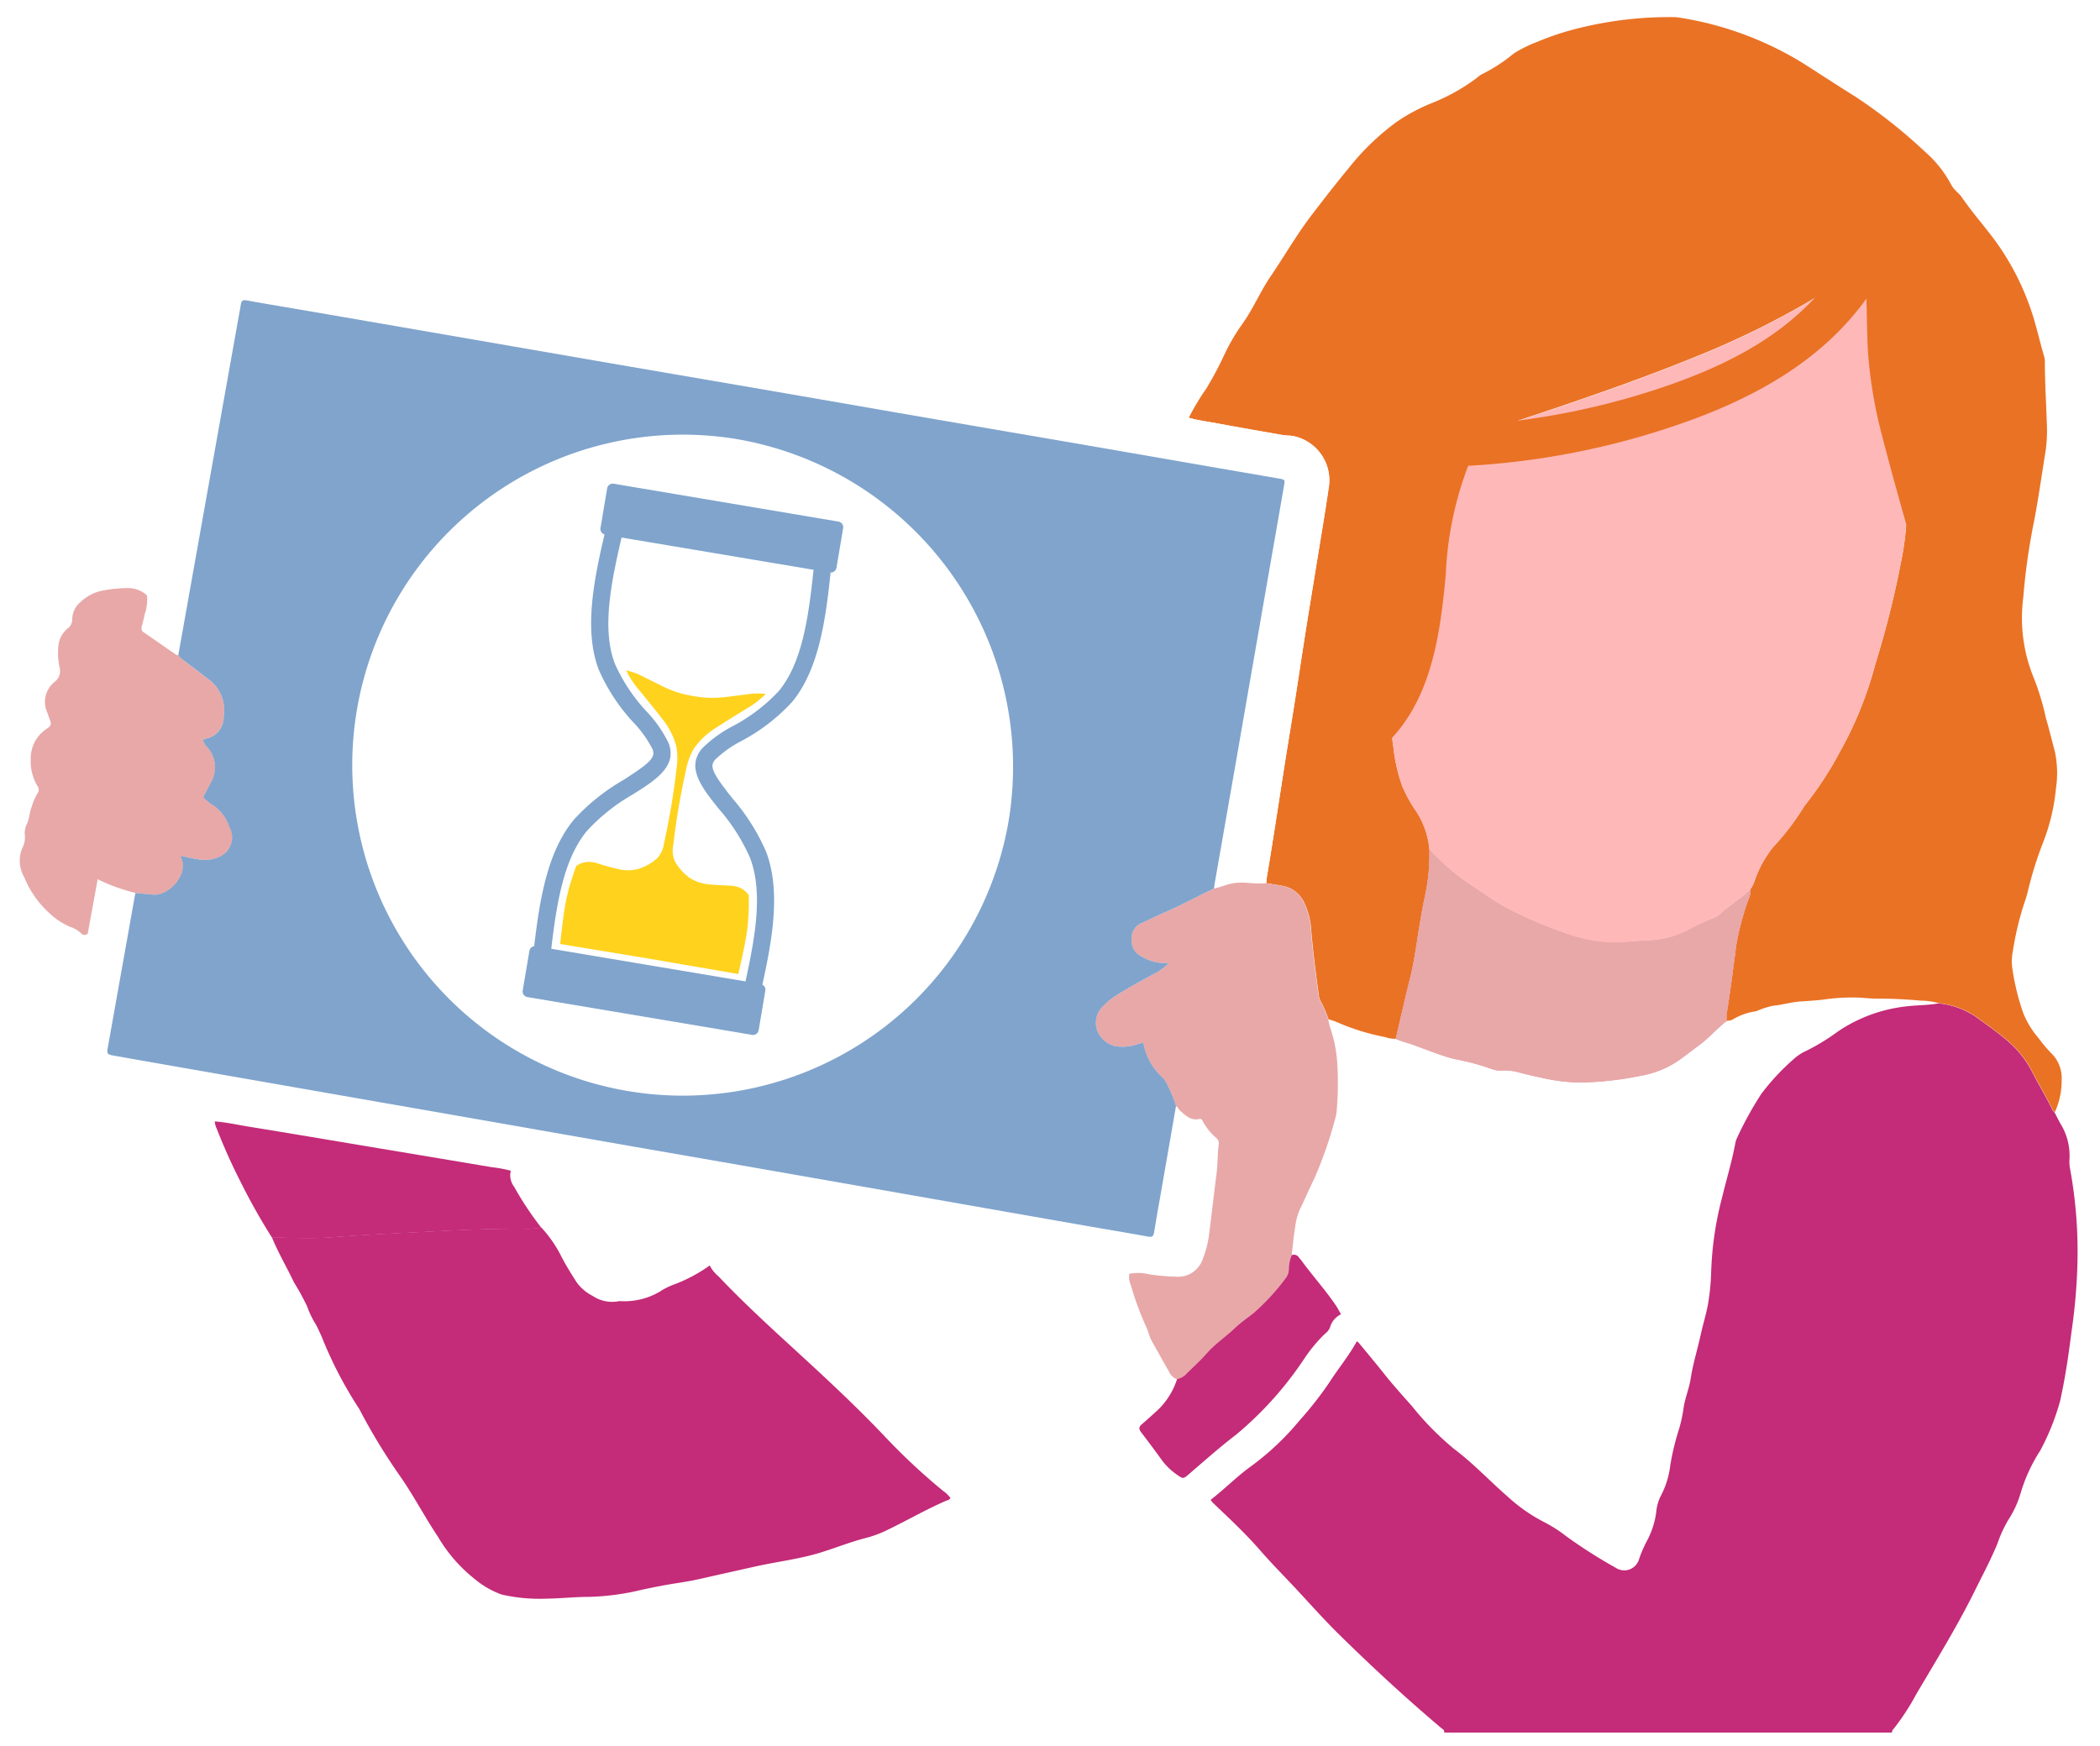 <?xml version="1.0" encoding="UTF-8"?>
<svg xmlns="http://www.w3.org/2000/svg" xmlns:xlink="http://www.w3.org/1999/xlink" width="107" height="89" viewBox="0 0 107 89">
  <rect x="0" y="0" width="107" height="89" fill="#333333" stroke="none"/>
  <defs>
    <clipPath id="clip-path">
      <rect id="Rechteck_844" data-name="Rechteck 844" width="104.862" height="87.416" fill="none"></rect>
    </clipPath>
    <clipPath id="clip-Slidermotiv_Medien">
      <rect width="107" height="89"></rect>
    </clipPath>
  </defs>
  <g id="Slidermotiv_Medien" clip-path="url(#clip-Slidermotiv_Medien)">
    <rect width="107" height="89" fill="#fff"></rect>
    <g id="Gruppe_1366" data-name="Gruppe 1366" transform="translate(1 0.872)">
      <g id="Gruppe_1365" data-name="Gruppe 1365" clip-path="url(#clip-path)">
        <path id="Pfad_5015" data-name="Pfad 5015" d="M67.693,112.044a9.349,9.349,0,0,0,.227-1.3c.159-1.038.265-2.085.415-3.125.192-1.329.3-2.666.429-4,.126-1.3.2-2.6.44-3.886a2.4,2.4,0,0,0,.036-.644,1.37,1.37,0,0,1,.111-.891,1.082,1.082,0,0,1-.651.084.225.225,0,0,0-.212.052,10.275,10.275,0,0,1-1.342.7c-.717.376-1.464.692-2.2,1.03a.89.89,0,0,1-.181.042,1.512,1.512,0,0,0-.38-.367,32.125,32.125,0,0,1-2.867-2.667c-1.644-1.746-3.413-3.361-5.18-4.981-1.158-1.063-2.306-2.138-3.389-3.279a1.847,1.847,0,0,1-.451-.558,22.155,22.155,0,0,1,1.985-1.178.565.565,0,0,0,.158-.1c.439-.419.916-.853,1.315-1.316.324.039.673.067,1,.106a1.072,1.072,0,0,0,.611.084c.624.1,1.192.285,1.815.387q3.088.508,6.175,1.021,3.349.557,6.7,1.118a16.006,16.006,0,0,1,1.639.3.917.917,0,0,0,.064.557,15.5,15.5,0,0,0,.8,2.17c.1.23.153.483.278.706.291.518.581,1.038.877,1.554a.693.693,0,0,0,.4.388,3.772,3.772,0,0,1-1.055,1.644c-.246.219-.487.444-.739.656-.161.135-.159.252-.034.414.348.451.687.91,1.021,1.372a3.265,3.265,0,0,0,.78.771c.335.235.332.245.638-.018.8-.685,1.583-1.383,2.419-2.023a17.971,17.971,0,0,0,3.5-3.929,7.783,7.783,0,0,1,1-1.19.8.8,0,0,0,.26-.322,1.055,1.055,0,0,1,.563-.677c-.1-.171-.171-.319-.263-.454-.549-.807-1.207-1.532-1.78-2.322-.029-.041-.069-.074-.1-.117a.3.3,0,0,0-.366-.121c.055-.464.089-.931.171-1.391a3.264,3.264,0,0,1,.23-.917c.266-.531.49-1.084.757-1.614a21.206,21.206,0,0,0,1.105-3.185,1.068,1.068,0,0,0,.031-.187,16.779,16.779,0,0,0,.033-2.5,6.841,6.841,0,0,0-.367-1.816c-.04-.133-.063-.271-.094-.406a3.869,3.869,0,0,1,.394.13,11.683,11.683,0,0,0,2.482.774,1.616,1.616,0,0,0,.556.09,5.708,5.708,0,0,0,.717.24c.762.271,1.505.591,2.295.79a11.714,11.714,0,0,1,1.864.5,1.259,1.259,0,0,0,.56.078,2.6,2.6,0,0,1,.79.084c.379.1.76.19,1.143.271a9.274,9.274,0,0,0,2.064.257,16.635,16.635,0,0,0,3.045-.342,4.9,4.9,0,0,0,1.826-.707c.386-.263.753-.555,1.131-.831.51-.374.921-.862,1.42-1.25.111-.025.247-.017.327-.081a3.04,3.04,0,0,1,1.174-.411,4.754,4.754,0,0,1,.863-.283c.478-.042.938-.187,1.422-.22.376-.025.756-.048,1.133-.092a10.128,10.128,0,0,1,1.894-.1c.3.021.6.048.909.052a21.592,21.592,0,0,1,2.164.1,3.419,3.419,0,0,1,.931.131c-.55.1-1.111.085-1.664.155A7.719,7.719,0,0,0,110,76.31a10.894,10.894,0,0,1-1.62.991,2.406,2.406,0,0,0-.634.416,11.583,11.583,0,0,0-1.654,1.775,17.562,17.562,0,0,0-1.245,2.261,1.071,1.071,0,0,0-.088.29c-.173.909-.441,1.8-.659,2.695a17.073,17.073,0,0,0-.568,3.9,11.075,11.075,0,0,1-.115,1.286c-.079.63-.285,1.233-.419,1.853-.16.742-.393,1.466-.508,2.22-.081.536-.309,1.044-.374,1.588a7.343,7.343,0,0,1-.222,1,12.619,12.619,0,0,0-.446,1.845,4.35,4.35,0,0,1-.5,1.585,2.424,2.424,0,0,0-.216.8,4.287,4.287,0,0,1-.443,1.408,6.274,6.274,0,0,0-.427.971.784.784,0,0,1-1.2.449,25.365,25.365,0,0,1-2.5-1.592,7.136,7.136,0,0,0-1.186-.755,8.457,8.457,0,0,1-1.8-1.265c-.918-.8-1.749-1.691-2.726-2.427a14.839,14.839,0,0,1-2.16-2.19c-.468-.535-.949-1.057-1.391-1.614s-.88-1.08-1.323-1.618a.559.559,0,0,0-.1-.074c-.409.752-.957,1.4-1.411,2.114a18.473,18.473,0,0,1-1.5,1.913,13.656,13.656,0,0,1-2.483,2.344c-.722.519-1.34,1.159-2.052,1.707a.965.965,0,0,0,.1.137c.825.787,1.661,1.563,2.413,2.426.507.583,1.048,1.138,1.58,1.7.811.856,1.585,1.745,2.426,2.574,1.682,1.656,3.414,3.256,5.217,4.78.072.062.184.1.162.232H67.693" transform="translate(-17.333 -24.628)" fill="#fff"></path>
        <path id="Pfad_5016" data-name="Pfad 5016" d="M102.5,112.187c.022-.13-.09-.171-.163-.232-1.8-1.524-3.534-3.123-5.216-4.781-.841-.829-1.616-1.717-2.426-2.574-.532-.561-1.073-1.116-1.581-1.7-.751-.863-1.587-1.639-2.413-2.427a.972.972,0,0,1-.1-.137c.711-.548,1.33-1.188,2.052-1.707a13.682,13.682,0,0,0,2.483-2.345,18.394,18.394,0,0,0,1.5-1.912c.454-.714,1-1.362,1.411-2.114a.559.559,0,0,1,.1.074c.443.539.891,1.072,1.324,1.619s.922,1.08,1.39,1.614a14.871,14.871,0,0,0,2.16,2.19c.977.736,1.807,1.63,2.726,2.427a8.482,8.482,0,0,0,1.8,1.265,7.158,7.158,0,0,1,1.186.755,25.649,25.649,0,0,0,2.5,1.592.784.784,0,0,0,1.2-.449,6.31,6.31,0,0,1,.427-.972,4.278,4.278,0,0,0,.443-1.407,2.4,2.4,0,0,1,.216-.8,4.375,4.375,0,0,0,.5-1.586,12.727,12.727,0,0,1,.445-1.845,7.235,7.235,0,0,0,.222-1c.065-.545.293-1.052.375-1.587.115-.755.347-1.479.507-2.22.133-.62.34-1.222.418-1.853a11.089,11.089,0,0,0,.115-1.286,17.047,17.047,0,0,1,.568-3.9c.218-.9.486-1.785.659-2.694a1.083,1.083,0,0,1,.088-.291,17.652,17.652,0,0,1,1.245-2.261,11.547,11.547,0,0,1,1.654-1.774,2.4,2.4,0,0,1,.634-.416,10.888,10.888,0,0,0,1.62-.991,7.721,7.721,0,0,1,3.461-1.272c.553-.07,1.114-.055,1.664-.155a4.107,4.107,0,0,1,1.867.668c.544.391,1.092.776,1.6,1.206a5.239,5.239,0,0,1,1.31,1.645c.332.648.716,1.271,1.032,1.93a.569.569,0,0,0,.1.114c.125.234.238.476.375.7a3.09,3.09,0,0,1,.382,1.682,1.865,1.865,0,0,0,.017.415,23.234,23.234,0,0,1,.388,4.88,28.809,28.809,0,0,1-.3,3.482c-.142,1.119-.3,2.234-.54,3.338a1.3,1.3,0,0,1-.038.186,12.218,12.218,0,0,1-1.011,2.534,8.412,8.412,0,0,0-1,2.163,5.229,5.229,0,0,1-.648,1.405,6.511,6.511,0,0,0-.535,1.174c-.352.857-.792,1.671-1.2,2.5-.886,1.784-1.935,3.476-2.943,5.19a12.053,12.053,0,0,1-1.164,1.779.18.18,0,0,0-.064.169H102.5" transform="translate(-29.915 -24.772)" fill="#c42b78"></path>
        <path id="Pfad_5017" data-name="Pfad 5017" d="M133.062,55.818a.569.569,0,0,1-.1-.114c-.316-.659-.7-1.282-1.032-1.93a5.239,5.239,0,0,0-1.31-1.645c-.512-.429-1.06-.815-1.6-1.206a4.107,4.107,0,0,0-1.867-.668,3.424,3.424,0,0,0-.932-.131,21.571,21.571,0,0,0-2.163-.1c-.3,0-.606-.03-.909-.052a10.079,10.079,0,0,0-1.894.1c-.376.045-.757.067-1.133.092-.485.032-.944.178-1.422.219a4.832,4.832,0,0,0-.864.284,3.041,3.041,0,0,0-1.173.411c-.08.064-.217.056-.327.081a1.917,1.917,0,0,1,.031-.528c.074-.448.135-.9.2-1.349q.135-.995.262-1.99a13.655,13.655,0,0,1,.626-2.341,1.169,1.169,0,0,0,.1-.516,1.514,1.514,0,0,0,.216-.442,5.746,5.746,0,0,1,.931-1.691,12.9,12.9,0,0,0,1.547-2.017,1.3,1.3,0,0,1,.108-.157,17.439,17.439,0,0,0,1.744-2.671,19.054,19.054,0,0,0,1.758-4.275c.036-.148.086-.292.127-.438a48.129,48.129,0,0,0,1.217-4.863,15.343,15.343,0,0,0,.315-2.447c.005-1.99.076-3.979-.108-5.969-.127-1.375-.24-2.751-.48-4.112a17.463,17.463,0,0,0-.817-3c-.017-.046-.035-.1-.142-.1-.206.149-.439.321-.677.486a43.36,43.36,0,0,1-8.321,4.482c-4.154,1.706-8.432,3.058-12.685,4.481a.686.686,0,0,0-.453.358c-.133.273-.3.528-.448.8a9.212,9.212,0,0,0-1.1,2.659c-.225,1.158-.5,2.3-.8,3.442a14.906,14.906,0,0,0-.348,5.355c.038.378.066.757.1,1.135.048.581.021,1.165.123,1.744a8.543,8.543,0,0,0,.453,1.995,7.439,7.439,0,0,0,.59,1.106,4.234,4.234,0,0,1,.792,2.106,9.964,9.964,0,0,1-.235,2.444c-.092.405-.157.817-.229,1.226-.167.956-.274,1.922-.508,2.867-.258,1.041-.494,2.087-.739,3.131a1.613,1.613,0,0,1-.555-.091,11.6,11.6,0,0,1-2.482-.774,3.709,3.709,0,0,0-.394-.129,6.013,6.013,0,0,0-.387-.9.789.789,0,0,1-.1-.283c-.157-1.152-.309-2.3-.4-3.465a3.773,3.773,0,0,0-.326-1.243,1.518,1.518,0,0,0-1.174-.919c-.261-.049-.522-.086-.784-.129.013-.151.028-.3.054-.451.143-.847.276-1.7.41-2.545.169-1.072.334-2.147.5-3.22.159-1,.326-1.995.483-2.993.19-1.211.37-2.423.561-3.634.165-1.048.34-2.094.509-3.142.223-1.385.46-2.766.663-4.154a2.3,2.3,0,0,0-1.794-2.647c-.172-.035-.354-.021-.528-.051-1.1-.19-2.19-.38-3.283-.584-.508-.1-1.024-.152-1.522-.3a12.463,12.463,0,0,1,.9-1.5c.3-.5.579-1.013.829-1.539a10.373,10.373,0,0,1,.958-1.684c.573-.781.934-1.678,1.476-2.474.72-1.057,1.353-2.17,2.138-3.187.6-.78,1.2-1.563,1.833-2.32a12.515,12.515,0,0,1,2.484-2.392,9.218,9.218,0,0,1,1.81-.957,9.888,9.888,0,0,0,2.215-1.241,1.683,1.683,0,0,1,.342-.238A8.189,8.189,0,0,0,105.5,1.848a6.936,6.936,0,0,1,1.22-.6A13.993,13.993,0,0,1,108.7.589,19.136,19.136,0,0,1,113.592,0a1.88,1.88,0,0,1,.342.026,17.014,17.014,0,0,1,6.3,2.324c.9.575,1.788,1.156,2.691,1.719a26.642,26.642,0,0,1,3.532,2.8,5.865,5.865,0,0,1,1.336,1.691c.128.248.38.4.539.632.577.847,1.275,1.6,1.863,2.446a13.231,13.231,0,0,1,1.651,3.279c.266.77.431,1.562.661,2.338a.944.944,0,0,1,.047.26c0,1.141.075,2.279.109,3.419a7.219,7.219,0,0,1-.1,1.363c-.186,1.151-.346,2.307-.569,3.45a32.12,32.12,0,0,0-.536,3.8,8.055,8.055,0,0,0,.55,4.174,13.064,13.064,0,0,1,.6,2c.164.559.3,1.127.452,1.689a5.273,5.273,0,0,1,.061,1.89,10.175,10.175,0,0,1-.671,2.8,18.981,18.981,0,0,0-.74,2.356,5.411,5.411,0,0,1-.19.656,15.541,15.541,0,0,0-.6,2.511,2.553,2.553,0,0,0-.021.871,12.075,12.075,0,0,0,.561,2.281,4.516,4.516,0,0,0,.774,1.259,7.02,7.02,0,0,0,.635.757,1.76,1.76,0,0,1,.541,1.37,3.823,3.823,0,0,1-.353,1.658" transform="translate(-29.364 0)" fill="#ea7225"></path>
        <path id="Pfad_5018" data-name="Pfad 5018" d="M41.5,94.022a1.855,1.855,0,0,0,.451.557c1.083,1.141,2.231,2.216,3.389,3.279,1.766,1.62,3.535,3.235,5.18,4.982a32.209,32.209,0,0,0,2.867,2.666,1.536,1.536,0,0,1,.38.367c-.054.1-.163.114-.253.153-1.012.44-1.968.995-2.961,1.474a5.611,5.611,0,0,1-1.066.4c-.812.206-1.587.523-2.387.766-1.058.32-2.158.449-3.233.687q-1.428.317-2.853.64c-.408.093-.82.161-1.233.225-.588.092-1.173.208-1.754.333a12.684,12.684,0,0,1-2.742.361c-.7,0-1.392.082-2.088.088a8.631,8.631,0,0,1-2.3-.21,4.49,4.49,0,0,1-1.347-.77,7.775,7.775,0,0,1-1.912-2.2c-.7-1.042-1.269-2.163-2-3.184a30.877,30.877,0,0,1-1.932-3.183,1.421,1.421,0,0,0-.092-.166,20.621,20.621,0,0,1-1.9-3.675c-.1-.206-.186-.419-.3-.614a4.7,4.7,0,0,1-.424-.886,12.043,12.043,0,0,0-.672-1.229c-.362-.767-.8-1.5-1.119-2.284.127,0,.254,0,.38,0,.875.016,1.752.053,2.624-.015,1.883-.146,3.769-.228,5.654-.325,1.417-.072,2.837-.125,4.257-.111a2.7,2.7,0,0,0,.792-.077,6.327,6.327,0,0,1,1.05,1.522c.236.449.5.877.776,1.3a2.236,2.236,0,0,0,.8.676,1.773,1.773,0,0,0,1.359.269h.038a3.573,3.573,0,0,0,2.032-.486,3.36,3.36,0,0,1,.745-.37,7.852,7.852,0,0,0,1.8-.965" transform="translate(-6.339 -30.401)" fill="#c42b78"></path>
        <path id="Pfad_5019" data-name="Pfad 5019" d="M62.63,26.251c.5.145,1.014.2,1.522.3,1.092.2,2.188.394,3.283.584.173.03.356.016.528.051a2.3,2.3,0,0,1,1.794,2.647c-.2,1.387-.44,2.77-.663,4.154-.169,1.048-.344,2.094-.509,3.142-.191,1.211-.37,2.423-.561,3.634-.157,1-.324,2-.483,2.993-.17,1.073-.335,2.147-.5,3.22-.134.849-.267,1.7-.411,2.544-.025.151-.041.3-.054.452a6.882,6.882,0,0,1-1-.023,2.782,2.782,0,0,0-.711.032c-.322.062-.619.2-.938.263.009-.075.014-.151.027-.226q.554-3.165,1.107-6.329.829-4.757,1.654-9.514.387-2.229.778-4.457c.052-.3.048-.307-.258-.36q-1.778-.309-3.558-.614-4.1-.709-8.2-1.421Q51.63,26.657,47.79,26q-4.1-.707-8.2-1.421-3.632-.626-7.267-1.247-4.1-.707-8.2-1.419l-6.03-1.042c-1.161-.2-2.324-.393-3.483-.6-.192-.034-.251.029-.279.2-.056.338-.119.674-.179,1.011l-1.563,8.758q-.724,4.06-1.448,8.122a.341.341,0,0,1-.108-.029c-.551-.38-1.1-.764-1.651-1.141a.242.242,0,0,1-.1-.293c.05-.208.115-.415.148-.625a2.195,2.195,0,0,0,.118-.962q.591-3.389,1.182-6.779c.395-2.259.8-4.518,1.18-6.779a14.075,14.075,0,0,0,.266-2.031,2.178,2.178,0,0,1,2.5-2.026c1.836.314,3.667.655,5.5.983l6.622,1.185L33.746,21.1l7.033,1.262,7.482,1.341,7.445,1.33q3.273.586,6.547,1.175a1.551,1.551,0,0,0,.376.04" transform="translate(-3.059 -5.831)" fill="#fff"></path>
        <path id="Pfad_5020" data-name="Pfad 5020" d="M57.741,85.7a16.215,16.215,0,0,0-1.638-.3q-3.348-.566-6.7-1.118-3.088-.512-6.175-1.021c-.623-.1-1.247-.2-1.872-.294-.152-.1-.334-.062-.5-.107a5.031,5.031,0,0,0-1.051-.175c-.125-.018-.251-.033-.376-.054q-2.4-.4-4.792-.8c-2.085-.348-4.169-.7-6.255-1.038-.723-.119-1.442-.271-2.174-.342a6.8,6.8,0,0,0-.969-.179q-3.089-.519-6.178-1.034c-2.085-.348-4.168-.7-6.254-1.04-.561-.091-1.118-.218-1.687-.257-.7-.167-1.417-.253-2.127-.374-1.158-.2-2.321-.372-3.48-.569a2.251,2.251,0,0,1-1.87-2.8c.263-1.327.48-2.663.709-4,.1-.61.24-1.215.3-1.833l.508-2.775a9.356,9.356,0,0,0,1.93.7c-.019.1-.04.2-.058.3l-1.346,7.56c-.062.346-.044.371.327.437q1.629.288,3.257.573L16.909,76.5q3.539.618,7.076,1.237,4.268.747,8.535,1.5,3.557.623,7.114,1.242l8.16,1.431,7.6,1.335c1.1.192,2.2.374,3.295.574.2.037.273-.029.3-.214.09-.551.188-1.1.282-1.648q.414-2.4.829-4.795c.1.047.127.155.2.221.283.253.557.533.993.436.1-.022.134.035.171.107a2.973,2.973,0,0,0,.687.856.352.352,0,0,1,.129.334c-.064.5-.047,1.015-.113,1.515-.126.955-.226,1.913-.354,2.868A5.333,5.333,0,0,1,61.451,85a1.32,1.32,0,0,1-1.337.852,11.116,11.116,0,0,1-1.36-.119,2.47,2.47,0,0,0-1.013-.034" transform="translate(-1.186 -21.657)" fill="#fff"></path>
        <path id="Pfad_5021" data-name="Pfad 5021" d="M5.907,58.98a9.34,9.34,0,0,1-1.93-.7l-.508,2.776a.237.237,0,0,1-.341-.026,1.567,1.567,0,0,0-.587-.336A3.557,3.557,0,0,1,1.508,60,4.971,4.971,0,0,1,.236,58.179a1.675,1.675,0,0,1-.1-1.49,1.155,1.155,0,0,0,.129-.662,1.031,1.031,0,0,1,.1-.555C.5,55.194.5,54.88.611,54.6a2.871,2.871,0,0,1,.3-.695A.309.309,0,0,0,.9,53.518a2.483,2.483,0,0,1-.334-1.382A1.794,1.794,0,0,1,1.4,50.6c.168-.109.23-.212.157-.4-.056-.141-.1-.289-.154-.429a1.3,1.3,0,0,1,.38-1.548.693.693,0,0,0,.249-.757,3.457,3.457,0,0,1-.05-1.135,1.289,1.289,0,0,1,.476-.838.565.565,0,0,0,.222-.445,1.168,1.168,0,0,1,.427-.9A2.251,2.251,0,0,1,4.2,43.576a6.826,6.826,0,0,1,1.244-.132,1.407,1.407,0,0,1,1.044.372,2.194,2.194,0,0,1-.118.962c-.033.211-.1.417-.148.626a.241.241,0,0,0,.1.293c.553.376,1.1.762,1.651,1.141a.341.341,0,0,0,.108.029,1.411,1.411,0,0,0,.305.283q.606.458,1.21.918A1.972,1.972,0,0,1,10.4,50a1.117,1.117,0,0,1-.871,1.106c-.066.014-.16.005-.181.11a1.064,1.064,0,0,0,.248.374,1.527,1.527,0,0,1,.152,1.776c-.125.243-.255.484-.386.734a2.713,2.713,0,0,0,.409.354,2.1,2.1,0,0,1,.927,1.168,1.076,1.076,0,0,1-.439,1.48,1.765,1.765,0,0,1-1.141.164,5.8,5.8,0,0,1-.886-.19,1.254,1.254,0,0,0,.036.188c.318.839-.7,1.889-1.457,1.8-.3-.034-.6-.042-.9-.086" transform="translate(0 -14.344)" fill="#e8a8a8"></path>
        <path id="Pfad_5022" data-name="Pfad 5022" d="M14.838,84.019c.569.04,1.126.166,1.687.258,2.086.339,4.169.691,6.254,1.04q3.089.515,6.177,1.034a6.708,6.708,0,0,1,.969.18.966.966,0,0,0,.173.821,15.953,15.953,0,0,0,1.37,2.066,2.7,2.7,0,0,1-.792.077c-1.42-.014-2.84.038-4.257.111-1.885.1-3.771.179-5.654.325-.871.068-1.75.031-2.624.015-.127,0-.254,0-.38,0a31.087,31.087,0,0,1-1.613-2.867,29.081,29.081,0,0,1-1.206-2.691,1.033,1.033,0,0,1-.1-.362" transform="translate(-4.899 -27.74)" fill="#c42b78"></path>
        <path id="Pfad_5023" data-name="Pfad 5023" d="M83.581,85.779a2.47,2.47,0,0,1,1.013.034,11.116,11.116,0,0,0,1.36.119,1.32,1.32,0,0,0,1.337-.852,5.333,5.333,0,0,0,.364-1.505c.127-.955.228-1.912.354-2.868.066-.5.049-1.012.113-1.515a.352.352,0,0,0-.129-.334A2.973,2.973,0,0,1,87.305,78c-.037-.071-.071-.129-.171-.106-.435.1-.71-.184-.993-.436-.074-.066-.1-.174-.2-.221a7.08,7.08,0,0,0-.549-1.287.6.6,0,0,0-.147-.172A3.136,3.136,0,0,1,84.273,74c-.1.029-.2.054-.294.082a2.272,2.272,0,0,1-.858.129,1.273,1.273,0,0,1-1.186-.806,1.157,1.157,0,0,1,.32-1.285,3.1,3.1,0,0,1,.52-.441c.648-.419,1.328-.786,2-1.157a2.711,2.711,0,0,0,.8-.576,2.362,2.362,0,0,1-1.411-.342.885.885,0,0,1-.481-.912.805.805,0,0,1,.5-.777c.4-.186.8-.381,1.206-.557.849-.368,1.653-.824,2.494-1.207.318-.065.616-.2.938-.263a2.776,2.776,0,0,1,.71-.031,6.894,6.894,0,0,0,1,.022c.261.042.524.08.784.129a1.517,1.517,0,0,1,1.174.918,3.777,3.777,0,0,1,.326,1.243c.088,1.16.24,2.313.4,3.465a.789.789,0,0,0,.1.283,6.112,6.112,0,0,1,.387.9c.031.135.054.273.094.406a6.835,6.835,0,0,1,.366,1.816,16.691,16.691,0,0,1-.034,2.5,1.024,1.024,0,0,1-.03.188A21.225,21.225,0,0,1,93,80.917c-.266.53-.491,1.082-.757,1.614a3.277,3.277,0,0,0-.23.916c-.082.459-.116.927-.17,1.391a1.842,1.842,0,0,0-.151.7.747.747,0,0,1-.149.46,11.242,11.242,0,0,1-1.668,1.81c-.309.24-.634.464-.916.733-.475.454-1.028.817-1.464,1.318-.314.362-.676.683-1.018,1.021a.879.879,0,0,1-.486.277.7.7,0,0,1-.4-.387c-.3-.516-.585-1.036-.877-1.555-.125-.223-.173-.476-.277-.706a15.39,15.39,0,0,1-.8-2.17.913.913,0,0,1-.065-.557" transform="translate(-27.026 -21.74)" fill="#e8a8a8"></path>
        <path id="Pfad_5024" data-name="Pfad 5024" d="M122.753,65.343a1.171,1.171,0,0,1-.1.516,13.717,13.717,0,0,0-.626,2.341q-.127,1-.262,1.99c-.061.45-.122.9-.2,1.349a1.917,1.917,0,0,0-.031.528c-.5.388-.91.875-1.421,1.249-.377.277-.744.569-1.13.831a4.9,4.9,0,0,1-1.826.708,16.7,16.7,0,0,1-3.045.342,9.274,9.274,0,0,1-2.064-.257c-.383-.08-.765-.172-1.143-.271a2.6,2.6,0,0,0-.79-.084,1.25,1.25,0,0,1-.56-.079,11.857,11.857,0,0,0-1.864-.5c-.79-.2-1.533-.519-2.295-.79a5.6,5.6,0,0,1-.717-.24c.245-1.044.481-2.091.739-3.132.234-.944.341-1.91.508-2.866.072-.41.137-.822.229-1.226a9.964,9.964,0,0,0,.235-2.444,12.106,12.106,0,0,0,1.968,1.721c.673.427,1.3.916,2.015,1.288a21.605,21.605,0,0,0,3.036,1.295,7.672,7.672,0,0,0,2.415.44c.547.006,1.085-.076,1.63-.094a4.794,4.794,0,0,0,2.079-.516,11.637,11.637,0,0,1,1.272-.6,1.294,1.294,0,0,0,.423-.251c.486-.444,1.067-.772,1.525-1.251" transform="translate(-34.562 -20.903)" fill="#ec8b9b"></path>
        <path id="Pfad_5025" data-name="Pfad 5025" d="M106.39,63.309a12.078,12.078,0,0,0,1.968,1.721c.673.427,1.3.916,2.015,1.288a21.764,21.764,0,0,0,3.036,1.295,7.672,7.672,0,0,0,2.415.44h.056c.528,0,1.048-.078,1.574-.094a4.8,4.8,0,0,0,2.079-.516,11.637,11.637,0,0,1,1.272-.6,1.3,1.3,0,0,0,.423-.251c.486-.445,1.067-.772,1.525-1.251a.6.6,0,0,1,.005.077,1.525,1.525,0,0,1-.109.44,13.665,13.665,0,0,0-.626,2.34q-.127,1-.262,1.99c-.061.451-.122.9-.2,1.349a2.331,2.331,0,0,0-.039.4,1.12,1.12,0,0,0,.007.133c-.5.387-.91.875-1.421,1.249-.377.277-.744.569-1.13.831a4.888,4.888,0,0,1-1.826.708,16.641,16.641,0,0,1-3.045.342h-.089a9.57,9.57,0,0,1-1.975-.257c-.384-.08-.765-.171-1.143-.271a2.633,2.633,0,0,0-.664-.087c-.042,0-.084,0-.126,0s-.07,0-.105,0a1.142,1.142,0,0,1-.455-.081,11.712,11.712,0,0,0-1.864-.5c-.79-.2-1.533-.519-2.295-.79a5.6,5.6,0,0,1-.717-.24c.214-.914.421-1.829.643-2.741q.047-.2.1-.391c.234-.945.341-1.911.508-2.867.072-.41.137-.821.229-1.226.014-.063.027-.126.041-.189a9.983,9.983,0,0,0,.2-1.985c0-.09,0-.18,0-.27" transform="translate(-34.562 -20.903)" fill="#e8a8a8"></path>
        <path id="Pfad_5026" data-name="Pfad 5026" d="M87.086,100.505a.883.883,0,0,0,.486-.277c.342-.338.7-.658,1.018-1.021.435-.5.989-.863,1.464-1.318.282-.269.608-.492.916-.733a11.208,11.208,0,0,0,1.667-1.81.749.749,0,0,0,.15-.46,1.827,1.827,0,0,1,.151-.7.3.3,0,0,1,.365.121c.028.042.068.076.1.117.573.79,1.23,1.514,1.78,2.322.092.135.165.283.263.455a1.054,1.054,0,0,0-.563.677.791.791,0,0,1-.26.322,7.74,7.74,0,0,0-1,1.19,17.957,17.957,0,0,1-3.5,3.929c-.837.64-1.622,1.338-2.419,2.023-.306.263-.3.253-.638.018a3.265,3.265,0,0,1-.78-.771q-.5-.693-1.021-1.372c-.125-.162-.127-.279.034-.414.253-.212.494-.437.74-.656a3.766,3.766,0,0,0,1.055-1.644" transform="translate(-28.119 -31.093)" fill="#c42b78"></path>
        <path id="Pfad_5027" data-name="Pfad 5027" d="M122.537,50.484c-.457.479-1.039.806-1.525,1.251a1.291,1.291,0,0,1-.423.25,11.894,11.894,0,0,0-1.272.6,4.79,4.79,0,0,1-2.079.516c-.545.018-1.082.1-1.63.1a7.7,7.7,0,0,1-2.415-.441,21.761,21.761,0,0,1-3.036-1.294c-.711-.372-1.342-.861-2.015-1.289a12.046,12.046,0,0,1-1.968-1.721,4.241,4.241,0,0,0-.792-2.106,7.6,7.6,0,0,1-.59-1.106,8.551,8.551,0,0,1-.453-1.995c-.1-.579-.075-1.163-.123-1.744-.031-.378-.059-.757-.1-1.135a14.89,14.89,0,0,1,.349-5.355c.3-1.139.574-2.284.8-3.442a9.224,9.224,0,0,1,1.1-2.66c.147-.266.315-.522.448-.794a.682.682,0,0,1,.453-.358c4.253-1.423,8.532-2.775,12.685-4.481a43.377,43.377,0,0,0,8.321-4.482c.237-.165.47-.338.677-.486.107,0,.125.05.142.1a17.511,17.511,0,0,1,.818,3c.24,1.361.353,2.737.48,4.112.184,1.989.113,3.979.107,5.968a15.422,15.422,0,0,1-.315,2.448,48.178,48.178,0,0,1-1.217,4.863c-.04.147-.091.29-.126.438a19.087,19.087,0,0,1-1.759,4.275,17.437,17.437,0,0,1-1.744,2.671,1.386,1.386,0,0,0-.108.157,12.859,12.859,0,0,1-1.547,2.017,5.737,5.737,0,0,0-.931,1.691,1.514,1.514,0,0,1-.216.442" transform="translate(-34.346 -6.043)" fill="#ffb8b8"></path>
        <path id="Pfad_5028" data-name="Pfad 5028" d="M63.068,51.521c-.841.383-1.645.84-2.494,1.207-.406.176-.8.372-1.206.558a.8.8,0,0,0-.5.776.886.886,0,0,0,.481.912,2.354,2.354,0,0,0,1.411.342,2.69,2.69,0,0,1-.8.576c-.676.372-1.355.738-2,1.158a3.089,3.089,0,0,0-.52.441,1.156,1.156,0,0,0-.32,1.285,1.274,1.274,0,0,0,1.186.806,2.276,2.276,0,0,0,.859-.129c.1-.028.191-.053.294-.081a3.133,3.133,0,0,0,.971,1.776.6.6,0,0,1,.147.173,7.1,7.1,0,0,1,.549,1.287L60.292,67.4c-.1.549-.193,1.1-.283,1.648-.029.184-.1.251-.3.214-1.1-.2-2.2-.382-3.295-.574q-3.8-.665-7.6-1.334-4.08-.716-8.161-1.431Q37.1,65.3,33.539,64.684L25,63.187l-7.076-1.237-7.637-1.335q-1.629-.284-3.256-.573c-.372-.066-.389-.092-.328-.437q.673-3.78,1.347-7.56c.017-.1.038-.2.058-.3.3.044.6.052.9.086.758.086,1.775-.963,1.457-1.8a1.325,1.325,0,0,1-.037-.188,5.821,5.821,0,0,0,.886.19,1.765,1.765,0,0,0,1.141-.164,1.075,1.075,0,0,0,.439-1.48,2.091,2.091,0,0,0-.926-1.168,2.712,2.712,0,0,1-.409-.354c.132-.25.262-.491.386-.734A1.528,1.528,0,0,0,11.8,44.36a1.061,1.061,0,0,1-.248-.374c.021-.1.115-.1.181-.11a1.117,1.117,0,0,0,.871-1.107,1.971,1.971,0,0,0-.8-1.932q-.6-.461-1.21-.918a1.411,1.411,0,0,1-.305-.283q.724-4.061,1.448-8.122.781-4.379,1.563-8.757c.06-.337.123-.673.179-1.011.027-.167.087-.23.279-.2,1.159.21,2.322.4,3.483.6q3.014.519,6.029,1.042,4.1.709,8.2,1.419,3.633.627,7.267,1.248,4.1.707,8.2,1.42,3.839.663,7.679,1.32,4.1.707,8.2,1.42c1.186.206,2.373.407,3.558.614.306.054.309.06.257.36q-.387,2.229-.778,4.456-.828,4.757-1.654,9.514-.552,3.165-1.107,6.329c-.013.075-.018.151-.027.226" transform="translate(-2.206 -7.112)" fill="#80a4cc"></path>
        <path id="Pfad_5029" data-name="Pfad 5029" d="M58.712,51.543A16.843,16.843,0,1,1,44.863,31.992,16.942,16.942,0,0,1,58.712,51.543" transform="translate(-8.335 -10.489)" fill="#fff"></path>
        <path id="Pfad_5030" data-name="Pfad 5030" d="M38.318,61.544a.291.291,0,0,0,.189.118l11.447,1.925a.291.291,0,0,0,.336-.238l.34-2.02a.29.29,0,0,0-.151-.3c.514-2.342.944-4.773.194-6.765a10.562,10.562,0,0,0-1.723-2.732c-.725-.918-1.065-1.409-1.009-1.724a.553.553,0,0,1,.131-.245,5.736,5.736,0,0,1,1.35-.958,9.642,9.642,0,0,0,2.567-1.979c1.35-1.626,1.712-4.14,1.965-6.6a.29.29,0,0,0,.3-.241l.34-2.02a.29.29,0,0,0-.238-.335L42.906,35.5a.292.292,0,0,0-.336.238l-.34,2.02a.29.29,0,0,0,.206.326c-.565,2.406-1.046,4.9-.3,6.879a9.644,9.644,0,0,0,1.778,2.709,5.736,5.736,0,0,1,.963,1.347.539.539,0,0,1,.044.275c-.05.317-.531.67-1.517,1.3a10.559,10.559,0,0,0-2.522,2.018c-1.36,1.637-1.75,4.074-2.03,6.456a.289.289,0,0,0-.244.238l-.34,2.02a.293.293,0,0,0,.05.217m11.3-.681L39.722,59.2c.285-2.409.648-4.6,1.835-6.026a9.74,9.74,0,0,1,2.32-1.839c.789-.5,1.784-1.092,1.912-1.9a1.406,1.406,0,0,0-.09-.72,6.378,6.378,0,0,0-1.112-1.6,8.836,8.836,0,0,1-1.629-2.453c-.648-1.721-.227-3.971.346-6.42l9.782,1.644c-.259,2.5-.6,4.767-1.772,6.181a8.833,8.833,0,0,1-2.342,1.786A6.36,6.36,0,0,0,47.4,49a1.4,1.4,0,0,0-.32.652c-.144.806.6,1.689,1.184,2.422a9.776,9.776,0,0,1,1.59,2.5c.654,1.738.282,3.925-.236,6.294" transform="translate(-12.634 -11.72)" fill="#80a4cc"></path>
        <path id="Pfad_5031" data-name="Pfad 5031" d="M44.482,49.7Zm2.442,1.1h0Zm0,0Zm-2.442-1.1h0l.041.077a4.628,4.628,0,0,0,.454.726c.991,1.2,1.494,1.852,1.552,1.945a3.913,3.913,0,0,1,.5,1.086,3.475,3.475,0,0,1,.021,1.164,36.24,36.24,0,0,1-.642,3.827,1.376,1.376,0,0,1-.353.758,2.607,2.607,0,0,1-.951.536,2,2,0,0,1-.8.049c-.022,0-.052,0-.086-.011a13.211,13.211,0,0,1-1.286-.35.673.673,0,0,0-.09-.02c-.06-.01-.139-.018-.235-.026a1.091,1.091,0,0,0-.666.207,11.957,11.957,0,0,0-.508,1.693c-.089.433-.2,1.193-.312,2.284l4.539.748,4.535.783c.251-1.068.4-1.822.455-2.26a11.934,11.934,0,0,0,.076-1.766,1.091,1.091,0,0,0-.561-.414c-.094-.024-.171-.043-.231-.053a.705.705,0,0,0-.091-.01q-1.018-.039-1.328-.091c-.035-.006-.064-.015-.086-.019a2,2,0,0,1-.738-.309,2.605,2.605,0,0,1-.723-.818,1.377,1.377,0,0,1-.085-.832,36.552,36.552,0,0,1,.649-3.825,3.459,3.459,0,0,1,.4-1.092,3.894,3.894,0,0,1,.833-.861c.085-.068.774-.52,2.1-1.327a4.736,4.736,0,0,0,.667-.537l.064-.06a4.032,4.032,0,0,0-.659-.017l-1.45.182a6.091,6.091,0,0,1-.728.032,5.179,5.179,0,0,1-.812-.082c-.125-.021-.259-.046-.4-.075a4.172,4.172,0,0,1-.456-.124,6.2,6.2,0,0,1-.677-.269L45.11,49.9A3.928,3.928,0,0,0,44.482,49.7Z" transform="translate(-13.578 -16.408)" fill="#ffd21d"></path>
        <path id="Pfad_5032" data-name="Pfad 5032" d="M100.749,41.626c1.307-1.975,1.47-4.568,1.882-6.844l1.176-6.494a1.039,1.039,0,0,1,.4-1.981h.19a1.039,1.039,0,0,1,1.116-.01l.273-.005a17.107,17.107,0,0,1,2.918-3.869,1.03,1.03,0,0,1,1.456,1.456,17.472,17.472,0,0,0-1.91,2.262,37.976,37.976,0,0,0,8.963-1.94c3.955-1.377,7.422-3.391,9.4-7.217.508-.983,1.827-.421,1.9.475a1.053,1.053,0,0,1,.77.932c.134,1.4.072,2.8.163,4.194a21.249,21.249,0,0,0,.737,4.013c.711,2.7,1.5,5.377,2.251,8.064a1.03,1.03,0,0,1-1.985.547c-.784-2.8-1.618-5.587-2.338-8.4a23.446,23.446,0,0,1-.71-4.047c-.074-.991-.066-1.985-.1-2.977-2.17,3.008-5.337,4.861-8.89,6.17a39.558,39.558,0,0,1-11.4,2.348,17.619,17.619,0,0,0-1.143,5.555c-.3,3.243-.79,6.838-3.5,9.019-.838.675-2.316-.191-1.616-1.247" transform="translate(-33.204 -5.436)" fill="#ea7225"></path>
      </g>
    </g>
  </g>
</svg>
